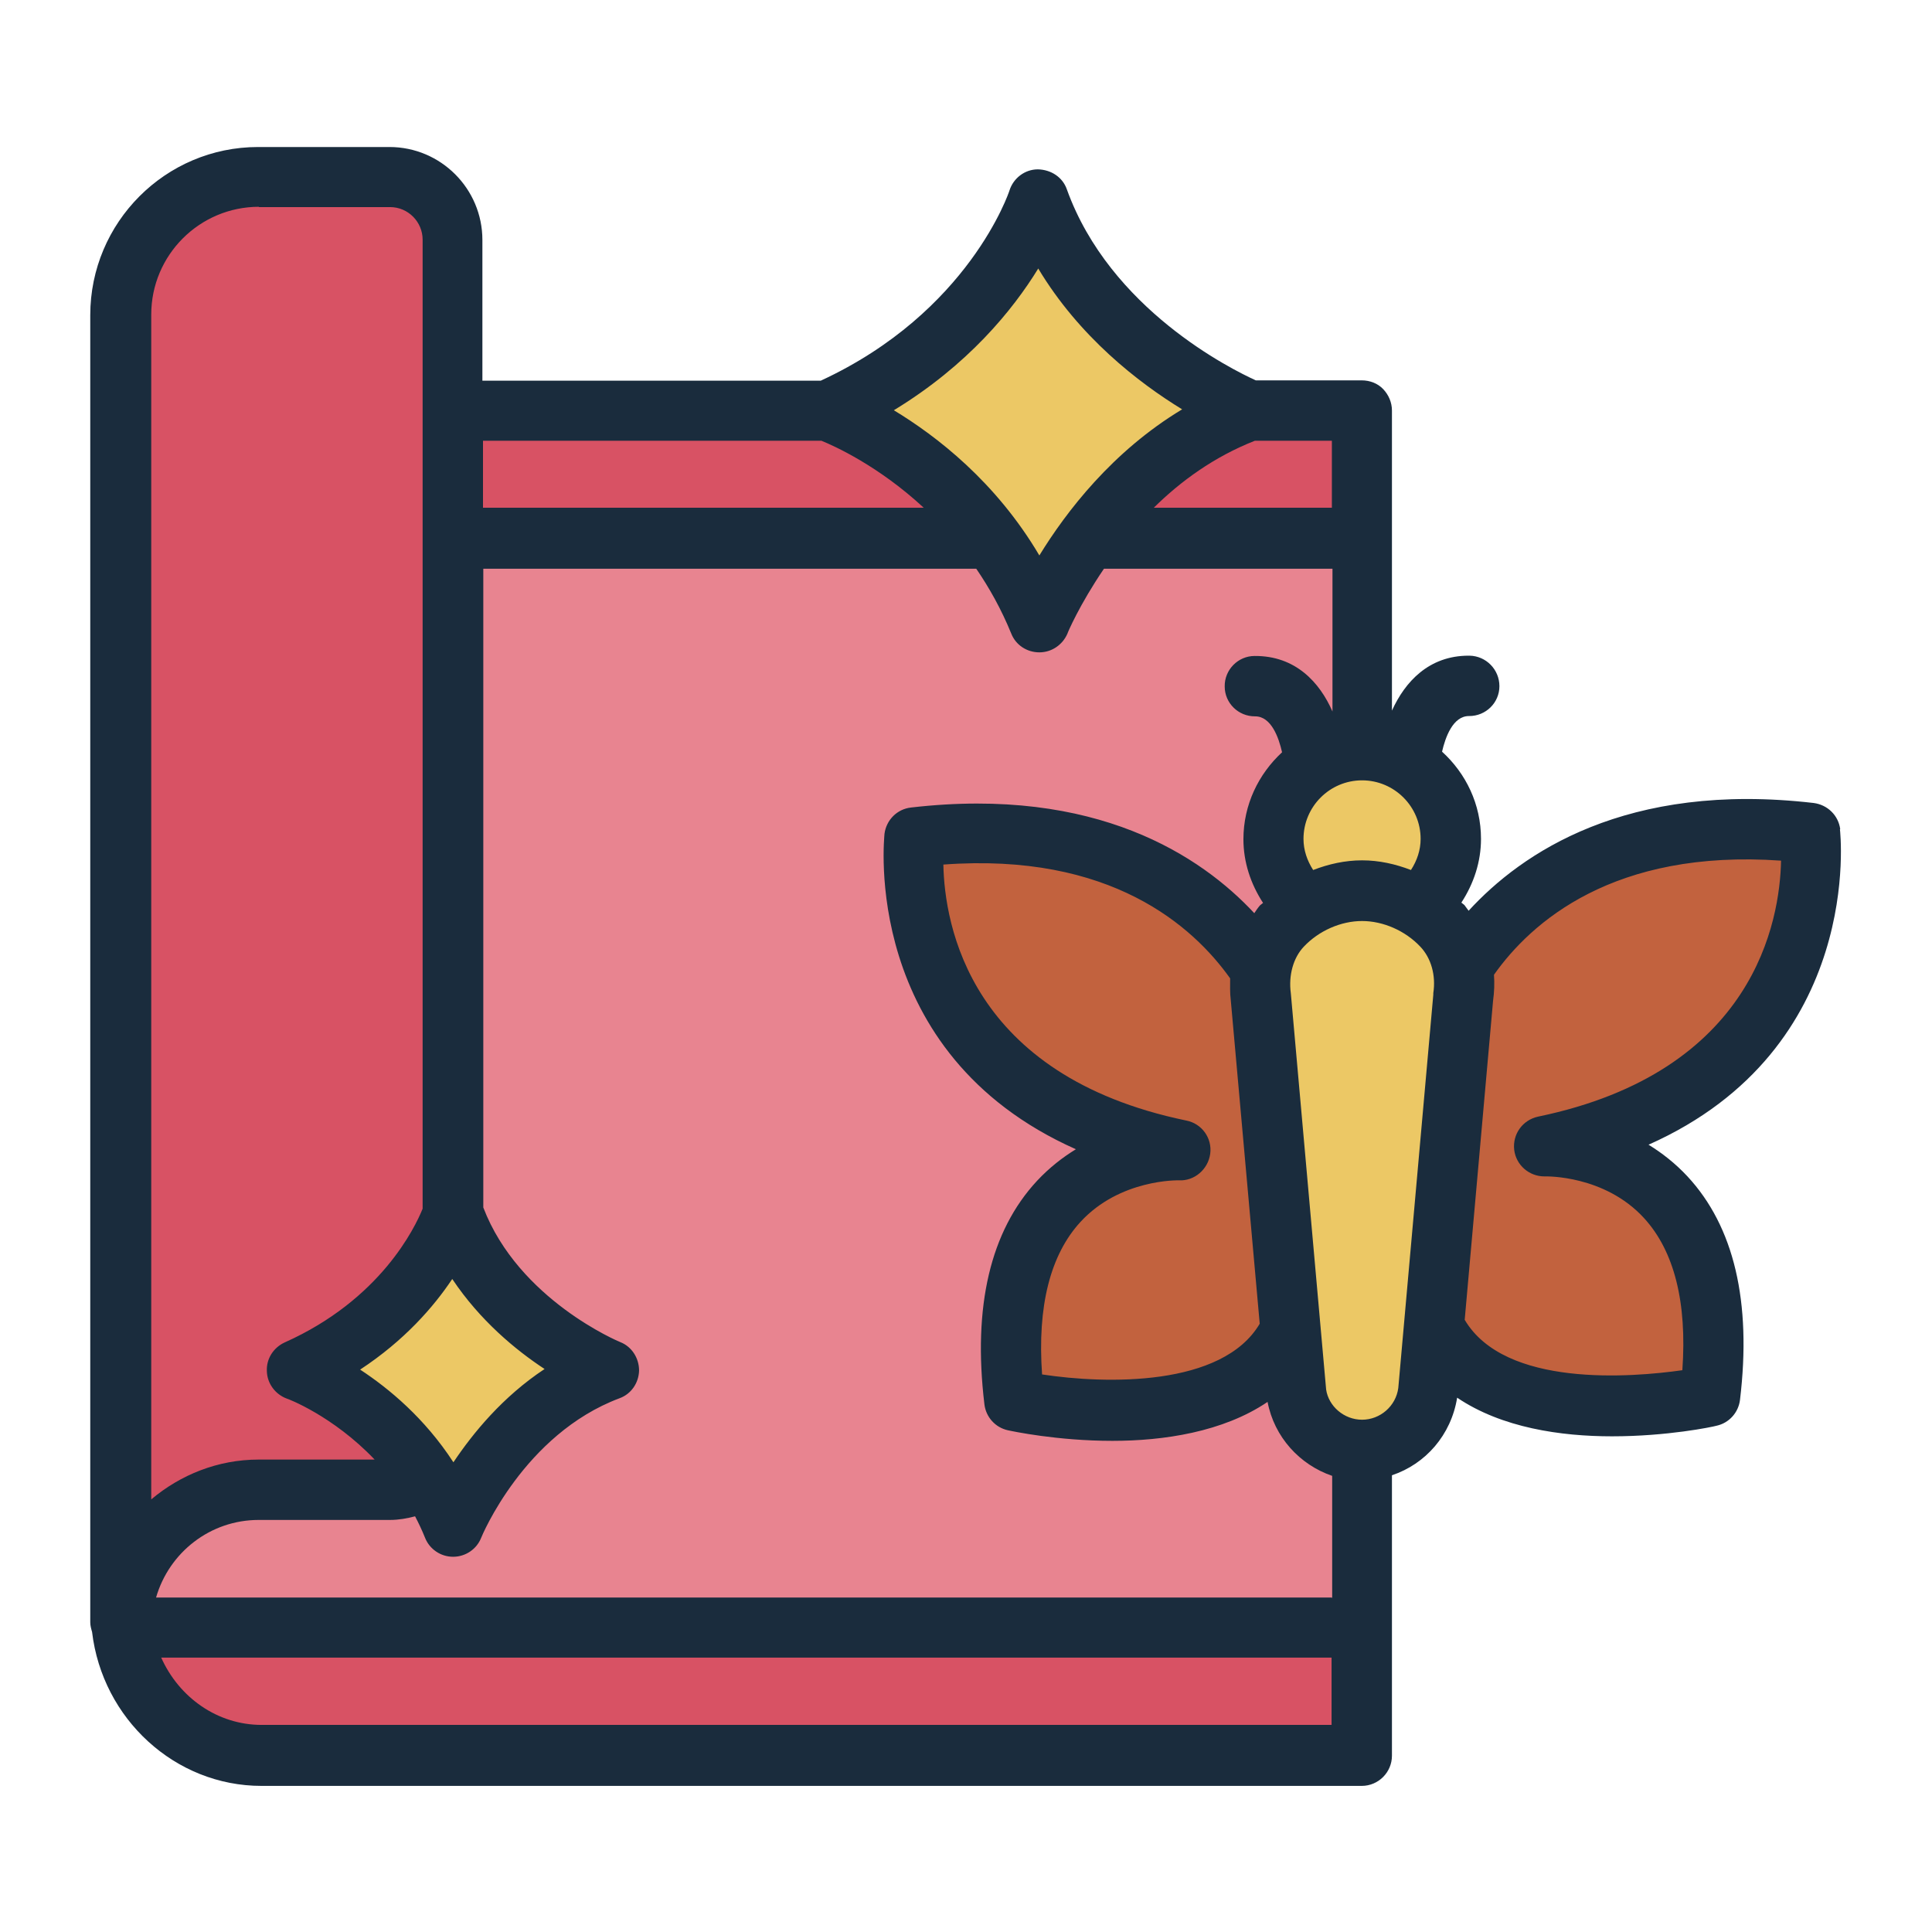 <svg xmlns="http://www.w3.org/2000/svg" viewBox="0 0 64 64" id="silk"><path fill="#e88490" d="M43.83,13.6H4s0,40.05,0,40.05c.14,2.46,2.17,4.5,4.66,4.5h35.16c.71,0,1.29-.58,1.29-1.29V14.89c0-.71-.58-1.29-1.29-1.29Z"></path><path fill="#d85264" d="M4.04,53.92c.26,2.34,2.23,4.22,4.63,4.22h35.16c.71,0,1.29-.57,1.29-1.28v-2.94H4.04Z"></path><path fill="#c2623e" d="M30.28 27.73s-1.07 8.33 8.81 10.37c0 0-6.52-.29-5.5 8.28 0 0 7.97 1.75 9.38-2.82l-.61-10.32s-2.48-6.62-12.08-5.5zM59.97 27.6c-9.59-1.12-12.08 5.5-12.08 5.5l-.61 10.32c1.41 4.58 9.38 2.82 9.38 2.82 1.02-8.57-5.5-8.28-5.5-8.28 9.88-2.05 8.81-10.37 8.81-10.37z"></path><path fill="#ecc865" d="M47.78,30.66c-.63-.67-1.59-1.17-2.66-1.17s-2.03.5-2.66,1.17c-.59.63-.82,1.52-.69,2.37l1.17,13.08c.15,1.08,1.07,1.91,2.19,1.91s2.04-.83,2.19-1.91l1.17-13.08c.12-.85-.1-1.74-.69-2.37Z"></path><path fill="#d85264" d="M45.12,14.89v2.93H4v-4.22h39.83c.71,0,1.29.57,1.29,1.29Z"></path><path fill="#d85264" d="M12.91,5.86h-4.35c-2.52,0-4.56,2.04-4.57,4.56v43.49c0-2.52,2.04-4.56,4.56-4.56h4.35c1.15,0,2.08-.93,2.08-2.08V7.94c0-1.15-.93-2.08-2.08-2.08Z"></path><path fill="#ecc865" d="M35.24 18.99c.83-1.36 2.29-3.3 4.5-4.61.62-.37.63-1.26.02-1.63-1.35-.82-3.26-2.26-4.54-4.43-.37-.63-1.27-.63-1.65 0-.78 1.28-2.19 3.05-4.56 4.47-.61.37-.6 1.26.01 1.63 1.33.79 3.22 2.23 4.59 4.57.36.62 1.26.62 1.63.01zM15.82 49.06c.59-.91 1.52-2.05 2.83-2.91.58-.38.58-1.22 0-1.59-.89-.58-2.01-1.49-2.85-2.76-.38-.58-1.23-.61-1.61-.03-.56.85-1.47 1.91-2.88 2.82-.58.37-.56 1.22.01 1.59.89.58 2.01 1.5 2.89 2.88.37.58 1.22.58 1.59 0z"></path><circle cx="45.12" cy="27.79" r="2.94" fill="#ecc865"></circle><path fill="#1a2c3d" d="M60.96,27.47c-.06-.46-.42-.81-.88-.87-6.21-.72-9.68,1.66-11.43,3.57-.05-.06-.09-.13-.14-.19-.03-.03-.07-.05-.1-.08.41-.63.65-1.35.65-2.11,0-1.15-.5-2.17-1.29-2.89.11-.48.36-1.18.89-1.18h.01c.55,0,1-.44,1-.99,0-.55-.44-1-.99-1.01h-.03c-1.32,0-2.11.87-2.54,1.82v-9.94c0-.27-.11-.52-.29-.71s-.44-.29-.71-.29h-3.51c-.79-.36-4.83-2.35-6.26-6.33-.14-.4-.52-.65-.96-.66-.43,0-.81.29-.94.7-.01.04-1.34,4.03-6.25,6.3h-11.21v-4.66c0-1.7-1.38-3.08-3.08-3.08h-4.35c-3.07,0-5.56,2.5-5.56,5.57v43.3c0,.11.03.22.06.32.34,2.88,2.75,5.1,5.61,5.1h36.45c.55,0,1-.45,1-1v-9.29c1.11-.37,1.96-1.33,2.16-2.57,1.48,1,3.44,1.28,5.13,1.28,1.83,0,3.32-.31,3.46-.35.42-.09.73-.44.78-.86.39-3.25-.2-5.74-1.74-7.4-.41-.44-.85-.78-1.29-1.05,7.17-3.19,6.35-10.37,6.34-10.45ZM45.12,28.5c-.56,0-1.1.12-1.62.32-.2-.31-.32-.66-.32-1.03,0-1.07.87-1.94,1.94-1.94s1.94.87,1.94,1.94c0,.37-.12.72-.32,1.03-.52-.2-1.06-.32-1.62-.32ZM44.12,52.92H5.17c.43-1.49,1.79-2.57,3.4-2.57h4.35c.29,0,.56-.05.83-.12.12.23.23.46.33.71.15.38.52.63.93.63h0c.41,0,.78-.25.93-.63.01-.03,1.41-3.43,4.58-4.62.39-.14.64-.51.65-.92,0-.41-.24-.79-.62-.94-.03-.01-3.37-1.4-4.54-4.46v-21.16h16.33c.43.63.83,1.34,1.16,2.15.15.38.52.62.93.62h0c.41,0,.77-.25.93-.62,0-.02.4-.96,1.21-2.15h7.57v4.73c-.42-.96-1.22-1.85-2.58-1.84-.55,0-1,.46-.99,1.01,0,.55.45.99,1,.99,0,0,0,0,.01,0,.53,0,.78.7.89,1.19-.78.72-1.28,1.74-1.28,2.88,0,.76.24,1.48.65,2.11-.03.03-.07.05-.1.08-.07.08-.13.17-.19.26-1.76-1.89-5.23-4.21-11.37-3.5-.46.05-.82.41-.88.87,0,.08-.83,7.26,6.34,10.45-.44.27-.88.61-1.29,1.05-1.54,1.66-2.13,4.15-1.74,7.4.05.42.36.77.78.86.14.03,1.63.35,3.46.35,1.69,0,3.66-.29,5.14-1.29.22,1.16,1.06,2.08,2.14,2.45v4.06ZM27.21,14.6c.42.17,1.89.83,3.39,2.22h-14.6v-2.22h11.21ZM14.99,42.38c.91,1.36,2.09,2.34,3.05,2.97-1.39.92-2.37,2.12-3.02,3.09-.95-1.46-2.13-2.44-3.09-3.07,1.46-.96,2.43-2.07,3.05-3ZM39.3,37.12c-7.2-1.49-8.01-6.51-8.05-8.48,5.54-.41,8.27,2.04,9.5,3.77,0,.24-.01.48.02.71l.96,10.73c-1.24,2.1-5.11,2-7.21,1.68-.16-2.26.27-3.96,1.27-5.05,1.31-1.43,3.25-1.38,3.26-1.38.51.03.97-.36,1.04-.88s-.28-1-.79-1.1ZM44.12,16.82h-5.9c.89-.88,2-1.69,3.35-2.22h2.55s0,2.22,0,2.22ZM34.39,8.89c1.36,2.27,3.33,3.79,4.77,4.67-2.31,1.39-3.84,3.39-4.73,4.84-1.44-2.44-3.4-3.95-4.82-4.81,2.45-1.49,3.94-3.32,4.78-4.69ZM8.57,6.86h4.35c.6,0,1.08.49,1.08,1.08v32.1c-.25.62-1.39,3.01-4.57,4.43-.37.17-.61.54-.59.95.01.41.28.77.66.91.02,0,1.53.57,2.91,2.02h-3.84c-1.36,0-2.6.51-3.56,1.32V10.42c0-1.97,1.6-3.57,3.57-3.57ZM8.67,57.14c-1.47,0-2.74-.91-3.33-2.23h38.77v2.23H8.67ZM45.12,47.03c-.6,0-1.11-.45-1.19-1l-1.17-13.13c-.08-.59.08-1.17.43-1.54.5-.53,1.23-.85,1.93-.85s1.43.32,1.93.85c.36.38.52.95.43,1.54,0,.02,0,.04,0,.05l-1.16,13.03c-.08.6-.6,1.05-1.2,1.05ZM50.95,36.99c-.51.11-.85.58-.79,1.1.06.5.49.88,1,.88.01,0,.02,0,.03,0,.02,0,1.96-.05,3.27,1.38,1,1.09,1.43,2.79,1.27,5.04-1.69.24-5.88.58-7.21-1.67l.94-10.57c.04-.29.05-.58.03-.86,1.23-1.74,3.96-4.17,9.51-3.78-.04,1.97-.86,6.99-8.05,8.48Z"></path></svg>